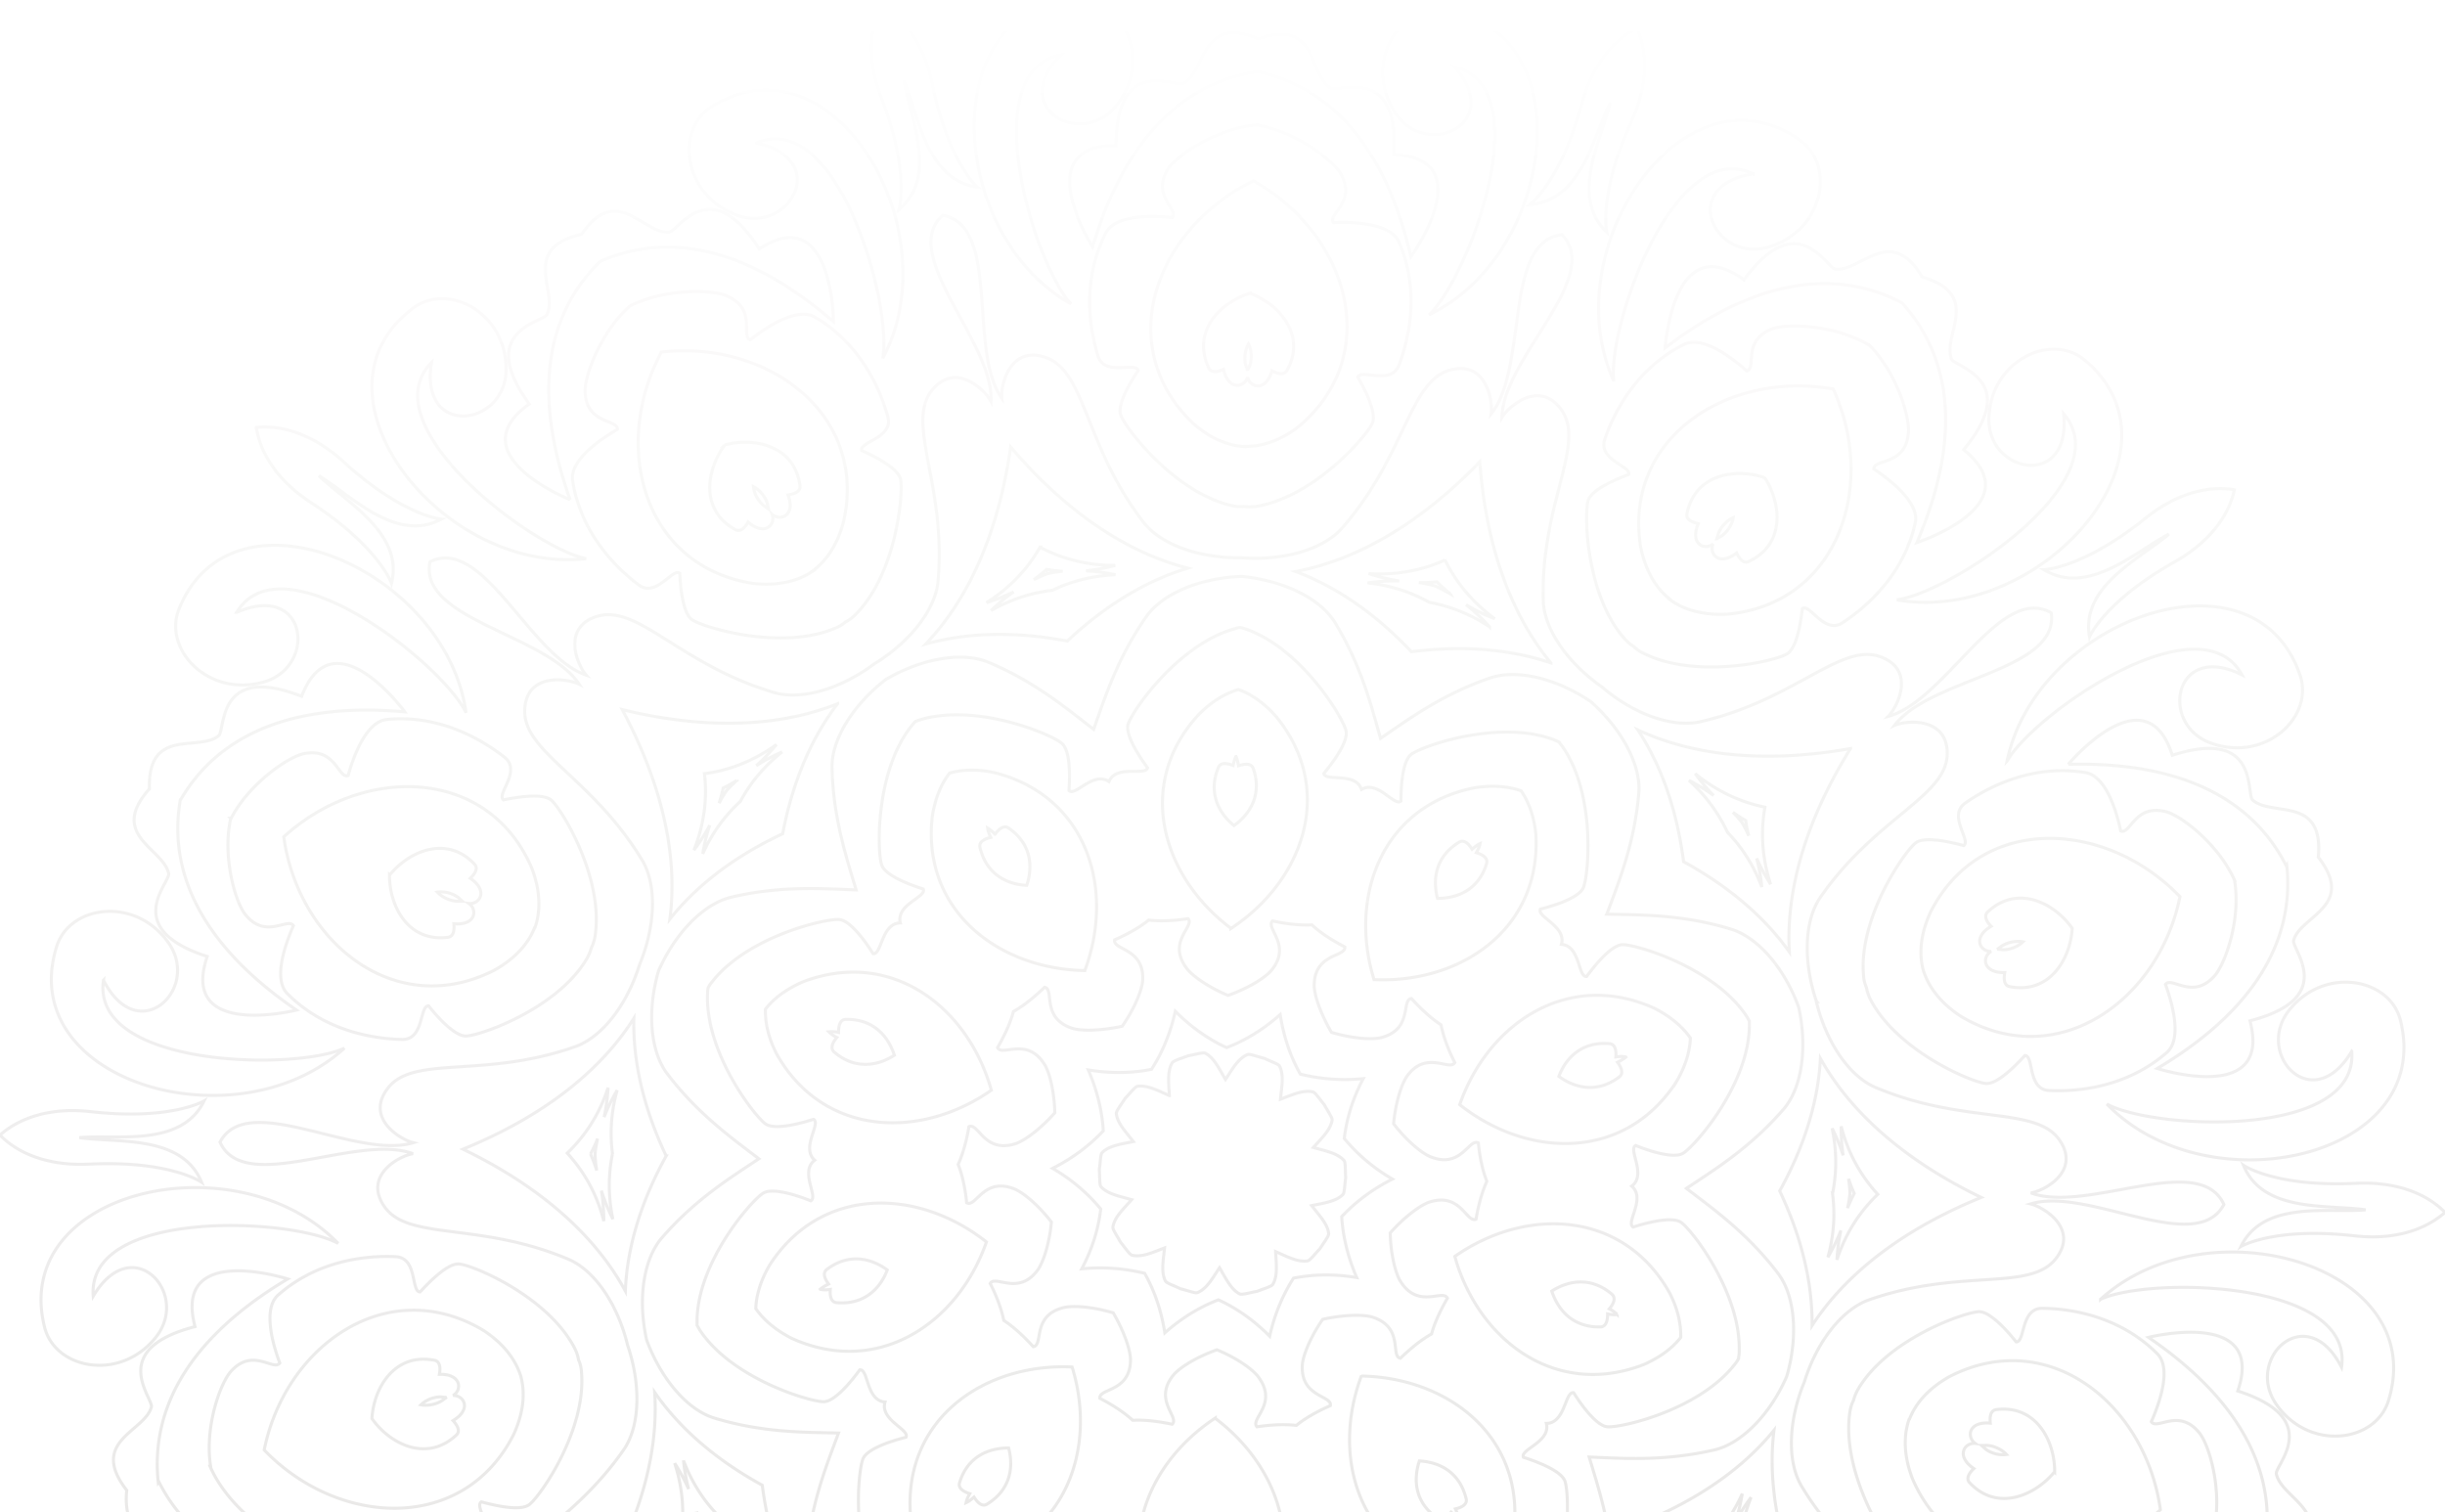 <svg xmlns="http://www.w3.org/2000/svg" width="802" height="496" fill="none"><g clip-path="url(#a)"><path stroke="url(#b)" stroke-opacity=".14" d="M405.433 248.157a2.71 2.71 0 0 1 .077-.128l-.093.092.016.036zm0 0c-.42.728-.683 1.703-.946 2.926-1.953-.741-4.091-1.111-4.835.648-3.348 8.051-.186 14.715 5.114 19.064 5.579-3.979 9.205-10.457 6.323-18.694-.651-1.851-2.79-1.573-4.835-.926-.184-1.186-.457-2.192-.821-3.018zm-8.494 273.315-.035.06-.042.068.093-.092-.016-.036zm0 0c.42-.728.683-1.703.946-2.926 1.953.741 4.091 1.111 4.835-.648 3.348-8.051.186-14.715-5.114-19.064-5.579 3.979-9.206 10.457-6.323 18.694.651 1.851 2.79 1.573 4.835.926.184 1.186.457 2.192.821 3.018zm-55.797-341.983c-3.997 7.018-9.663 13.205-17.552 18.194 3.238-1.014 6.192-2.213 8.888-3.567-2.478 1.747-4.947 3.79-7.401 6.158 6.695-3.794 13.483-5.923 20.178-6.663 6.044-2.962 12.925-4.72 20.643-5.091-3.386-.711-6.604-1.135-9.667-1.295 3.051-.297 6.239-.873 9.574-1.759-9.453 0-17.52-2.206-24.663-5.977zm0 0-.071-.038h.093l-.022.038zm-257.07-39.28-.013.001v-.092l.014.091zm0 0c1.236 8.03 6.54 17.244 18.026 24.712 22.131 14.437 26.315 26.376 26.315 26.376 3.212-12.932-7.901-21.985-17.056-29.444-2.508-2.043-4.869-3.966-6.748-5.817 2.203 1.339 4.59 3.093 7.126 4.956 9.555 7.021 21.212 15.587 33.043 9.296 0 0-12.646-1.018-32.173-18.879-10.129-9.25-20.445-12.028-28.532-11.2zM351.3 99.674c-12.056-12.922-31.604-76.477-3.295-81.68-17.596 17.612 7.043 30.928 18.266 16.527C377.893 19.62 368.502-.092 354.089 0c-46.679.462-44.447 76.166-2.79 99.673zm61.185-76.166c-18.69 2.683-41.565 15.455-54.118 57.472 0 0-21.201-33.503 7.718-33.225 0-24.025 12.595-21.73 18.894-20.583 1.562.284 2.738.498 3.237.223 2.415-1.383 3.87-4.258 5.376-7.236 3.132-6.191 6.488-12.824 19.172-7.387 13.066-4.627 15.99 2.194 18.719 8.561 1.31 3.058 2.576 6.011 4.899 7.542.491.339 1.721.203 3.352.023 6.392-.705 18.958-2.09 17.477 21.726 28.918 1.48 5.579 33.595 5.579 33.595-9.857-42.757-31.894-56.824-50.305-60.711zm-225.49 140.395c-14.692-41.369-3.72-64.969 9.856-78.11h-.093c17.296-7.682 43.425-9.07 76.62 19.712 0 0-.093-39.518-24.362-23.877-12.887-20.199-22.176-11.743-26.926-7.42-1.213 1.105-2.131 1.94-2.736 1.96-2.775.12-5.549-1.533-8.426-3.245-5.991-3.567-12.423-7.396-20.214 3.985-13.492 2.998-12.288 10.337-11.165 17.183.541 3.297 1.063 6.48-.086 9.008-.244.542-1.349 1.076-2.811 1.783-5.78 2.796-17.147 8.295-3.047 27.647-23.525 16.659 13.39 31.374 13.39 31.374zm340.048 135.953c1.154.029 2.342.053 3.565.077 10.211.2 22.797.447 37.162 4.828 8.834 2.683 17.575 12.771 22.224 25.635 2.976 13.42 1.023 26.562-5.021 33.503-9.919 11.462-20.522 18.461-29.13 24.144l-1.357.896-1.314.873c.89.683 1.81 1.382 2.755 2.1 8.146 6.185 18.198 13.816 27.279 25.757 5.579 7.311 6.695 20.546 2.883 33.78-5.486 12.586-14.878 22.119-23.805 24.155-15.07 3.494-27.932 2.907-38.369 2.431-.897-.041-1.776-.081-2.637-.117.311 1.051.637 2.13.971 3.238 2.961 9.812 6.598 21.866 6.933 36.835.186 9.162-6.788 20.546-17.575 28.967-11.902 6.942-25.013 9.163-33.567 5.646-13.653-5.696-23.424-13.323-31.399-19.548-1.096-.855-2.158-1.685-3.192-2.479-.355.996-.714 2.02-1.082 3.07-3.397 9.687-7.573 21.592-16.213 33.95-5.301 7.496-17.575 12.679-31.336 13.141-13.762-1.388-25.665-7.218-30.5-15.085-7.87-12.833-11.292-24.991-14.068-34.852a664.846 664.846 0 0 0-.902-3.185c-.857.586-1.734 1.192-2.633 1.814h-.001c-8.463 5.851-18.886 13.055-33.259 17.991-8.74 2.962-21.666 0-33.103-7.774-10.321-9.162-16.458-20.916-15.714-30.078 1.259-15.042 5.703-26.914 9.291-36.503l.006-.017a606.9 606.9 0 0 0 1.117-2.998c-1.154-.03-2.343-.053-3.565-.077-10.211-.2-22.797-.448-37.162-4.828-8.834-2.684-17.482-12.772-22.224-25.636-2.976-13.419-1.023-26.561 5.021-33.502 9.919-11.462 20.522-18.462 29.13-24.144.914-.604 1.805-1.192 2.671-1.769-.89-.684-1.81-1.383-2.756-2.101-8.146-6.184-18.197-13.816-27.278-25.756-5.579-7.312-6.695-20.546-2.883-33.78 5.579-12.587 14.878-22.027 23.805-24.155 14.581-3.464 27.095-2.96 37.346-2.547 1.254.051 2.474.1 3.66.14-.311-1.051-.637-2.13-.971-3.238-2.961-9.812-6.598-21.866-6.932-36.835-.186-9.162 6.787-20.545 17.667-28.967 11.902-6.941 25.013-9.163 33.567-5.646 13.653 5.696 23.424 13.323 31.399 19.548l.008.006a495.37 495.37 0 0 0 3.184 2.473c.355-.996.714-2.02 1.082-3.071 3.397-9.686 7.573-21.591 16.213-33.949 5.301-7.496 17.575-12.679 31.337-13.141 13.761 1.388 25.664 7.218 30.499 15.085 7.87 12.833 11.293 24.992 14.068 34.853.307 1.09.606 2.152.902 3.184.858-.587 1.735-1.193 2.635-1.815 8.463-5.85 18.885-13.054 33.258-17.99 8.74-2.962 21.666 0 33.103 7.774 10.321 9.162 16.458 20.916 15.714 29.985-1.259 15.042-5.703 26.915-9.291 36.504-.386 1.031-.762 2.035-1.123 3.014l-.093.186zm22.781 55.066c-16.917 25.996-48.7 25.081-71.015 7.423 9.321-26.798 35.706-44.431 63.948-31.578 5.394 2.776 9.206 6.108 11.717 9.717-.186 4.442-1.581 9.255-4.65 14.438zm-99.122-33.595c-8.369-27.117 2.51-56.917 33.01-62.933 5.951-.925 11.065-.463 15.249 1.018 2.511 3.702 4.278 8.422 4.836 14.438 1.673 30.911-24.642 48.772-53.095 47.477zm-46.958-16.844c-22.781-17.121-31.522-47.57-10.414-70.244 4.277-4.257 8.647-6.848 12.925-8.052 4.184 1.481 8.368 4.35 12.367 8.885 19.62 24.062 8.926 53.863-14.878 69.503v-.092zm-47.98 13.882c-28.547-.555-53.56-19.99-49.934-50.716.93-5.923 2.976-10.643 5.673-14.067 4.277-1.204 9.391-1.389 15.249 0 30.034 7.959 39.054 38.314 29.012 64.968v-.185zm-30.593 39.24c-23.339 16.289-55.14 15.178-70.39-11.846-2.789-5.367-3.812-10.365-3.719-14.715 2.696-3.517 6.788-6.571 12.274-8.977 29.012-11.106 54.211 8.237 61.835 35.538zm-65.554 81.35c28.242 12.853 54.627-4.781 63.948-31.579-22.315-17.657-54.098-18.572-71.015 7.424-3.069 5.183-4.464 9.995-4.65 14.437 2.511 3.61 6.323 6.942 11.717 9.718zm92.055 9.44c8.369 27.116-2.51 56.917-33.01 62.932-5.951.926-11.065.463-15.249-1.018-2.511-3.609-4.278-8.421-4.836-14.437-1.673-30.911 24.642-48.773 53.095-47.477zm46.958 16.844c22.781 17.121 31.522 47.569 10.414 70.244-4.277 4.257-8.647 6.848-12.925 8.051-4.184-1.481-8.368-4.35-12.367-8.885-19.62-24.062-8.926-53.862 14.878-69.503v.093zm47.98-13.883c28.547.556 53.56 19.991 49.934 50.717-.93 5.923-2.976 10.643-5.673 14.067-4.277 1.203-9.391 1.388-15.249 0-30.034-7.959-39.054-38.315-29.012-64.969v.185zm30.593-39.24c23.339-16.288 55.14-15.178 70.39 11.846 2.789 5.368 3.812 10.366 3.719 14.715-2.696 3.517-6.788 6.571-12.274 8.978-29.011 11.105-54.211-8.237-61.835-35.539zm55.977-65.431c-.837-.185-1.953-.185-3.161 0 .185-2.036-.187-4.257-2.139-4.35-8.741-.74-14.134 4.35-16.552 10.736 5.579 4.072 12.832 5.46 19.806.185 1.581-1.203.651-3.147-.558-4.813 1.116-.555 2.046-1.11 2.697-1.666l-.093-.092zm-47.702-69.966c-.836.37-1.673 1.018-2.603 1.851-1.116-1.759-2.604-3.332-4.278-2.314-7.438 4.535-8.833 11.753-7.066 18.417 6.88 0 13.575-3.054 16.086-11.384.558-1.85-1.302-2.961-3.347-3.609.65-1.11 1.022-2.036 1.208-2.961zm-161.515-5.091c.093.926.464 1.851 1.022 3.054-2.045.463-3.998 1.481-3.533 3.332 2.046 8.515 8.462 12.031 15.343 12.402 2.138-6.479 1.301-13.79-5.952-18.788-1.58-1.11-3.254.371-4.463 2.036a11.339 11.339 0 0 0-2.417-2.036zm-52.072 66.82a9.857 9.857 0 0 0 2.603 1.851c-1.302 1.573-2.324 3.517-.837 4.812 6.602 5.646 13.948 4.72 19.713 1.019-2.138-6.571-7.16-11.939-15.9-11.754-1.953 0-2.418 2.128-2.418 4.257a9.57 9.57 0 0 0-3.161-.185zm-2.697 84.496c.837.185 1.953.185 3.162 0-.186 2.036.186 4.257 2.138 4.35 8.741.74 14.134-4.35 16.552-10.736-5.579-4.072-12.832-5.46-19.806-.185-1.581 1.203-.651 3.147.558 4.813-1.116.555-2.046 1.11-2.697 1.666l.093.092zm47.702 69.966c.837-.37 1.673-1.018 2.603-1.851 1.116 1.759 2.604 3.332 4.278 2.314 7.438-4.535 8.833-11.753 7.066-18.417-6.88 0-13.575 3.054-16.086 11.384-.558 1.85 1.302 2.961 3.347 3.609-.65 1.11-1.022 2.036-1.208 2.961zm161.515 5.091c-.093-.833-.465-1.851-1.022-3.055 2.045-.462 3.998-1.48 3.533-3.331-2.046-8.515-8.462-12.031-15.343-12.402-2.138 6.479-1.301 13.79 5.952 18.788 1.58 1.11 3.254-.371 4.463-2.037a11.317 11.317 0 0 0 2.417 2.037zm52.072-66.82a9.857 9.857 0 0 0-2.603-1.851c1.302-1.573 2.324-3.517.837-4.812-6.602-5.646-13.948-4.72-19.713-1.018 2.138 6.478 7.16 11.938 15.9 11.753 1.953 0 2.418-2.129 2.418-4.257a9.57 9.57 0 0 0 3.161.185zm43.332-96.25c-.14-.231-.279-.486-.419-.74l-.002-.003a19.662 19.662 0 0 0-.416-.738c-10.415-15.918-35.707-23.507-40.635-23.599-3.812 0-9.391 7.033-11.902 10.458-1.187.114-1.743-1.575-2.421-3.634-.97-2.944-2.189-6.645-5.855-6.917 1.036-3.474-1.958-5.961-4.349-7.947-1.685-1.399-3.07-2.55-2.532-3.621 4.092-1.018 12.739-3.61 14.134-7.127 1.767-4.627 3.998-30.725-6.974-46.273l-1.116-1.389a7.636 7.636 0 0 0-.898-.432 12.573 12.573 0 0 1-.682-.308c-17.854-6.756-42.774 1.851-46.772 4.72-3.069 2.221-3.441 11.198-3.441 15.363-.926.807-2.382-.253-4.154-1.544-2.496-1.817-5.617-4.09-8.771-2.251-1.203-3.485-5.111-3.702-8.219-3.874-2.174-.121-3.956-.22-4.148-1.401 2.697-3.239 8.183-10.365 7.253-14.067-1.209-4.72-14.97-27.209-33.01-33.317-.558-.186-1.115-.371-1.673-.463-.558 0-1.116.185-1.674.37-18.411 4.998-33.475 26.561-35.056 31.189-1.208 3.609 3.813 11.013 6.323 14.437-.269 1.188-2.07 1.186-4.259 1.183-3.097-.004-6.97-.009-8.387 3.352-3.004-2.066-6.297.02-8.918 1.68-1.84 1.166-3.349 2.121-4.193 1.282.279-4.165.558-13.142-2.417-15.549-3.813-3.146-28.175-13.234-46.4-7.681-.558.185-1.116.37-1.581.555-.372.371-.744.833-1.116 1.296-11.995 14.808-11.437 41.091-9.949 45.719 1.116 3.609 9.67 6.663 13.669 7.959.458 1.102-.982 2.142-2.735 3.408-2.514 1.816-5.674 4.098-4.797 7.698-3.666.054-5.11 3.665-6.265 6.553-.809 2.02-1.475 3.687-2.662 3.534-2.231-3.517-7.345-10.92-11.158-11.198-4.928-.278-30.592 5.738-42.029 20.916a7.965 7.965 0 0 0-.93 1.48c-.093.556-.186 1.111-.186 1.759-.93 18.972 14.971 39.888 18.969 42.85 3.068 2.221 11.716-.185 15.807-1.481 1.041.614.484 2.324-.193 4.407-.958 2.942-2.157 6.628.565 9.012-2.954 2.233-1.981 6.003-1.21 8.992.539 2.092.98 3.802-.091 4.335-3.906-1.573-12.46-4.535-15.622-2.499-4.184 2.684-21.387 22.582-21.666 41.554v1.759c.14.231.279.486.419.74l.093.169c.108.197.217.391.325.572 10.415 15.918 35.707 23.507 40.635 23.599 3.812 0 9.391-7.033 11.902-10.458 1.187-.114 1.743 1.575 2.421 3.634.97 2.944 2.189 6.645 5.855 6.917-1.036 3.474 1.958 5.961 4.349 7.947 1.685 1.399 3.07 2.55 2.532 3.621-4.092 1.018-12.739 3.61-14.134 7.126-1.767 4.628-3.998 30.726 6.974 46.274l1.116 1.389c.273.163.579.294.898.431.223.096.453.195.682.309 17.854 6.756 42.774-1.851 46.772-4.72 3.069-2.221 3.441-11.198 3.441-15.363.923-.804 2.372.246 4.135 1.523 2.498 1.81 5.628 4.078 8.79 2.179 1.203 3.484 5.108 3.734 8.216 3.933 2.175.139 3.959.253 4.151 1.435-2.697 3.239-8.183 10.365-7.253 14.067 1.209 4.813 14.97 27.209 33.01 33.317l.002.001c.557.185 1.114.37 1.671.462.558 0 1.116-.185 1.674-.37 18.411-4.998 33.475-26.561 35.056-31.189 1.208-3.609-3.813-11.013-6.323-14.437.269-1.188 2.07-1.186 4.259-1.183 3.097.004 6.97.009 8.387-3.352 3.004 2.066 6.297-.02 8.918-1.68 1.84-1.166 3.349-2.122 4.193-1.282-.279 4.165-.465 13.142 2.417 15.548 3.813 3.147 28.175 13.235 46.4 7.682a30.34 30.34 0 0 0 1.581-.555l.117-.12c.068-.071.137-.145.207-.222l.104-.114.108-.121.002-.002.008-.009c.131-.145.267-.296.411-.449l.044-.046.062-.065c.047-.049.096-.099.146-.148 11.995-14.808 11.437-41.091 9.949-45.719-1.116-3.609-9.671-6.663-13.669-7.959-.458-1.102.982-2.142 2.735-3.408 2.514-1.816 5.674-4.098 4.797-7.698 3.666-.054 5.11-3.665 6.265-6.553.808-2.02 1.475-3.687 2.662-3.534 2.231 3.517 7.345 10.92 11.158 11.198 4.928.278 30.592-5.738 42.029-20.916.372-.463.651-.925.93-1.481 0-.266.043-.533.088-.811.048-.299.098-.611.098-.947.93-18.972-14.971-39.888-18.969-42.85-3.068-2.221-11.716.185-15.807 1.481-1.036-.611-.489-2.309.178-4.379.95-2.947 2.142-6.648-.643-9.04 2.954-2.233 1.981-6.003 1.21-8.992-.539-2.092-.98-3.802.091-4.335 3.906 1.573 12.46 4.535 15.622 2.499 4.184-2.684 21.387-22.582 21.666-41.554v-1.759zm-101.076 1.481c.93 4.627 3.069 9.44 4.464 12.124-.617 1.091-2.029.813-3.883.447-3.178-.626-7.653-1.509-11.646 3.81-1.86 2.499-3.905 8.699-4.556 15.826 4.37 5.645 9.391 9.81 12.367 10.92 6.265 2.39 9.544-.726 11.879-2.944 1.373-1.305 2.42-2.3 3.556-1.683.279 2.961 1.023 8.144 2.79 12.586-1.953 4.258-3.068 9.44-3.533 12.402-1.163.51-2.137-.544-3.413-1.924-2.193-2.373-5.277-5.711-11.744-3.722-2.976.926-8.276 4.813-13.018 10.181.186 7.126 1.767 13.512 3.533 16.103 3.648 5.621 8.189 5.018 11.41 4.591 1.869-.248 3.294-.438 3.84.684-1.488 2.592-3.998 7.219-5.207 11.754-4.184 2.313-7.997 5.83-10.229 7.959-1.228-.238-1.392-1.647-1.608-3.505-.373-3.206-.902-7.747-7.318-9.915-2.976-1.018-9.485-.925-16.552.648-4.091 5.923-6.509 11.939-6.695 15.086-.35 6.635 3.639 8.804 6.486 10.353 1.679.913 2.962 1.61 2.72 2.881-2.79 1.203-7.532 3.517-11.158 6.478-4.743-.555-9.95 0-12.925.463-.856-.954-.148-2.21.776-3.85 1.586-2.814 3.81-6.758-.125-12.253-1.767-2.592-7.067-6.386-13.762-9.163-6.788 2.407-12.274 5.831-14.32 8.33-4.219 5.19-2.271 9.279-.882 12.194.816 1.712 1.439 3.019.51 3.909-2.975-.648-8.183-1.573-12.925-1.296-3.533-3.239-8.09-5.83-10.786-7.218-.137-1.26 1.174-1.856 2.89-2.636 2.949-1.34 7.093-3.224 7.152-9.951 0-3.146-2.045-9.255-5.672-15.455-6.881-2.036-13.39-2.499-16.458-1.666-6.515 1.694-7.325 6.154-7.901 9.329-.337 1.855-.594 3.272-1.863 3.442-2.045-2.221-5.672-6.015-9.67-8.607-.93-4.627-3.069-9.439-4.464-12.123.615-1.088 2.021-.815 3.867-.455 3.179.618 7.662 1.491 11.662-3.895 1.86-2.499 3.905-8.7 4.556-15.826-4.37-5.645-9.391-9.81-12.367-10.92-6.265-2.39-9.544.725-11.879 2.944-1.373 1.305-2.42 2.3-3.556 1.683-.279-2.962-1.023-8.144-2.79-12.586 1.953-4.258 3.069-9.44 3.534-12.402 1.162-.51 2.136.544 3.412 1.924 2.193 2.373 5.277 5.711 11.744 3.722 2.976-.926 8.276-4.813 13.018-10.181-.186-7.219-1.767-13.512-3.533-16.103-3.648-5.622-8.189-5.019-11.41-4.591-1.869.248-3.294.437-3.84-.684 1.488-2.592 3.998-7.219 5.207-11.846 4.185-2.314 7.997-5.831 10.229-7.96 1.228.238 1.392 1.647 1.608 3.506.374 3.205.902 7.746 7.318 9.914 2.976 1.018 9.485.925 16.552-.648 4.091-5.923 6.509-11.939 6.695-15.085.351-6.636-3.639-8.805-6.486-10.353-1.679-.914-2.961-1.611-2.72-2.882 2.79-1.203 7.532-3.516 11.158-6.478 4.743.555 9.95 0 12.925-.463.854.918.153 2.16-.768 3.791-1.587 2.81-3.825 6.774.117 12.22 1.767 2.591 7.16 6.386 13.762 9.162 6.788-2.406 12.274-5.83 14.32-8.329 4.24-5.216 2.252-9.319.838-12.237-.819-1.691-1.446-2.984-.559-3.866 2.976.647 8.183 1.573 12.925 1.295 3.44 3.24 8.09 5.831 10.786 7.219.137 1.26-1.174 1.856-2.891 2.636-2.948 1.34-7.092 3.224-7.151 9.951 0 3.146 2.046 9.254 5.672 15.455 6.881 2.036 13.39 2.499 16.458 1.666 6.513-1.752 7.324-6.194 7.901-9.35.337-1.845.593-3.251 1.863-3.422 2.046 2.221 5.672 6.016 9.67 8.607l.093.278zM607.01 245.53c-15.402 24.764-21.193 47.552-20.073 66.728-7.724-10.891-19.158-21.108-34.695-29.616-2.26-17.619-7.613-32.032-15.002-43.211 17.487 8.138 40.927 11.243 69.77 6.099zm-23.246 145.115c8.544-15.455 12.696-30.162 13.354-43.476 9.346 16.761 26.437 32.922 52.759 45.605-26.998 10.983-45.086 25.988-55.502 42.051.174-13.313-3.064-28.226-10.611-44.18zm-38.217 105.69c15.948-7.474 27.962-16.884 36.346-27.187-2.326 19.023 2.004 42.095 15.726 67.815-28.324-6.909-51.827-5.359-69.737 1.57 8.087-10.711 14.338-24.768 17.665-42.198zm-93.357 63.21c17.361 3.282 32.682 2.71 45.573-.746-13.233 14.037-23.471 35.321-27.534 64.326-18.987-22.302-39.022-34.798-57.666-39.643 12.989-3.887 26.502-11.632 39.627-23.937zm-112.885-3.517c12.194 12.95 25.068 21.46 37.674 26.186-19.098 3.523-40.111 14.73-60.641 36.006-2.178-29.292-11.094-51.244-23.462-66.095 12.847 4.51 28.434 6.19 46.429 3.903zm-144.592-31.836c29.242-5.215 52.931-1.952 70.492 6.44-7.473-11.214-12.889-25.71-15.166-43.46-15.95-8.734-27.575-19.269-35.302-30.485 1.324 19.336-4.413 42.406-20.024 67.505zm23.804-145.023c-8.727 15.788-12.872 30.793-13.392 44.332-9.224-17.099-26.461-33.631-53.279-46.553 27.504-11.189 45.761-26.552 56.079-42.955-.352 13.564 2.856 28.823 10.592 45.176zM508.73 217.456c-12.717-4.334-28.073-5.917-45.754-3.67-12.308-13.07-25.308-21.617-38.025-26.317 19.042-3.565 39.978-14.768 60.434-35.968 2.171 29.2 11.038 51.106 23.345 65.955zm-177.236-70.86c19.146 22.489 39.357 35.007 58.133 39.763-12.961 3.896-26.442 11.633-39.536 23.91-17.755-3.357-33.376-2.682-46.446.985 13.385-14.032 23.754-35.422 27.849-64.658zm-56.755 84.239c-8.253 10.766-14.632 24.971-18.005 42.644-16.384 7.678-28.615 17.4-37.024 28.033 2.587-19.201-1.657-42.609-15.606-68.754 28.799 7.026 52.615 5.305 70.635-1.923zm68.936-42.685a46.372 46.372 0 0 0-4.584 1.994 46.91 46.91 0 0 0 4.213-3.382 44.57 44.57 0 0 0 5.291.625c-1.692.168-3.33.424-4.92.763zm-87.127 58.49c-6.044 4.813-10.507 10.273-13.669 16.196-4.928 4.535-9.205 10.181-12.367 17.214.559-3.375 1.327-6.482 2.286-9.352-1.401 2.691-3.11 5.406-5.169 8.149 3.441-8.699 4.371-17.029 3.441-25.08h.093c8.09-1.111 15.901-4.072 23.525-9.533-2.149 2.61-4.355 4.908-6.612 6.916 2.544-1.635 5.361-3.146 8.472-4.51zm-14.872 9.358a44.308 44.308 0 0 1-4.469 2.489 45.852 45.852 0 0 1-1.329 4.945 44.484 44.484 0 0 1 2.445-4.112 45.779 45.779 0 0 1 3.353-3.322zm324.979 17.019c4.649 4.812 8.554 10.735 11.251 17.954-.334-3.363-.906-6.49-1.685-9.405 1.22 2.773 2.735 5.597 4.568 8.479-2.883-8.884-3.255-17.306-1.86-25.265-7.904-1.666-15.622-5.09-22.875-11.013 1.944 2.673 3.955 5.052 6.023 7.158-2.401-1.759-5.077-3.412-8.068-4.937 5.765 5.182 9.763 10.92 12.646 17.029zm1.772-6.588a44.57 44.57 0 0 0 4.179 2.701 43.425 43.425 0 0 0 1.01 5.024 47.543 47.543 0 0 0-2.219-4.377 48.375 48.375 0 0 0-2.97-3.348zm-132.839 98.005.001.001c.841 1.415 1.481 2.492 1.351 3.073-.46 2.668-2.559 4.959-4.741 7.339l-.001.002c-.466.509-.936 1.022-1.395 1.544.687.2 1.381.385 2.069.569l.005.001c3.126.835 6.14 1.64 7.968 3.687.384.445.416 1.635.459 3.237v.003c.019.727.041 1.539.099 2.405a62.018 62.018 0 0 0-.269 2.375c-.158 1.588-.278 2.797-.661 3.178-1.973 1.964-5.152 2.594-8.457 3.25-.589.116-1.181.234-1.771.359.464.605.945 1.199 1.422 1.787 2.007 2.475 3.932 4.851 4.157 7.468 0 .609-.746 1.713-1.728 3.167l-.001.001-.001.001-.001.002c-.158.235-.323.478-.491.73-.215.321-.437.657-.66 1.004-.56.585-1.078 1.17-1.551 1.705-1.098 1.241-1.956 2.21-2.541 2.275-2.756.392-5.713-.942-8.756-2.316l-.005-.002c-.549-.247-1.1-.496-1.653-.736l.014.298.02.371c.02.362.042.722.064 1.081.204 3.373.4 6.617-1.028 8.985-.338.539-1.562.979-3.206 1.571a80.5 80.5 0 0 0-2.001.743c-.882.151-1.705.333-2.442.495-1.515.333-2.667.587-3.23.338-2.374-1.219-3.928-3.945-5.545-6.781l-.001-.001a98.886 98.886 0 0 0-1.056-1.825c-.35.522-.691 1.049-1.028 1.571-1.817 2.809-3.545 5.481-6.132 6.573-.496.247-1.612-.082-3.1-.521-.744-.219-1.581-.466-2.479-.682a56.82 56.82 0 0 0-2.234-.998l-.001-.001c-1.456-.625-2.533-1.087-2.787-1.592-1.225-2.439-.874-5.506-.504-8.734l.001-.003c.079-.691.159-1.39.224-2.091-.544.203-1.087.414-1.627.625l-.004.001-.004.002c-3.144 1.223-6.189 2.409-8.965 1.778-.589-.13-1.362-1.132-2.384-2.455-.431-.557-.905-1.172-1.428-1.802a55.867 55.867 0 0 0-1.159-2.015l-.001-.003c-.841-1.415-1.481-2.491-1.351-3.072.46-2.668 2.559-4.96 4.74-7.34a98.7 98.7 0 0 0 1.397-1.545 95.087 95.087 0 0 0-2.04-.561l-.024-.007-.005-.001-.005-.002c-3.126-.834-6.14-1.639-7.968-3.686-.384-.446-.416-1.635-.459-3.237a58.225 58.225 0 0 0-.099-2.409c.117-.842.197-1.648.269-2.374.158-1.589.278-2.797.661-3.178 1.973-1.965 5.152-2.595 8.457-3.25.589-.117 1.181-.234 1.771-.36a89.591 89.591 0 0 0-1.421-1.784l-.001-.002c-2.007-2.476-3.932-4.851-4.157-7.469 0-.609.747-1.714 1.73-3.169.361-.534.753-1.115 1.152-1.736a56.393 56.393 0 0 0 1.551-1.704c1.098-1.241 1.956-2.211 2.541-2.275 2.756-.392 5.713.942 8.756 2.315l.345.156.562.252c.25.111.5.222.751.331a81.608 81.608 0 0 0-.098-1.751c-.203-3.373-.4-6.616 1.028-8.985.338-.538 1.562-.979 3.206-1.571.616-.222 1.291-.465 2.001-.742a53.183 53.183 0 0 0 2.441-.495c1.516-.334 2.668-.588 3.231-.338 2.374 1.219 3.928 3.945 5.546 6.782.346.608.695 1.22 1.056 1.825.35-.523.691-1.049 1.028-1.571 1.817-2.809 3.545-5.481 6.132-6.574.496-.246 1.612.083 3.1.521.744.22 1.581.467 2.479.682.796.382 1.554.707 2.23.997l.003.002h.001c1.457.625 2.534 1.087 2.788 1.593 1.225 2.439.874 5.505.504 8.734-.08.692-.16 1.392-.225 2.094.273-.102.546-.206.818-.311l.408-.158.392-.152.017-.007c3.144-1.224 6.19-2.41 8.965-1.778.589.13 1.362 1.131 2.384 2.455.431.557.905 1.171 1.428 1.802.394.727.795 1.403 1.159 2.016zm5.35 8.997c.744-6.201 2.604-12.772 6.23-19.62-7.717.74-14.598 0-20.642-1.481-3.069-5.46-5.394-11.846-6.602-19.527-5.766 5.09-11.717 8.607-17.575 10.828-5.672-2.592-11.437-6.479-16.83-11.939-1.674 7.589-4.463 13.882-7.811 19.065-6.137 1.203-13.018 1.481-20.736.185 3.069 7.126 4.557 13.79 4.929 19.99-4.278 4.535-9.671 8.792-16.645 12.309 6.695 3.887 11.809 8.515 15.808 13.327-.744 6.201-2.604 12.772-6.23 19.62 7.718-.74 14.598 0 20.642 1.481 3.069 5.46 5.394 11.846 6.602 19.528 5.766-5.091 11.717-8.607 17.575-10.828 5.672 2.591 11.437 6.478 16.83 11.938 1.674-7.589 4.463-13.789 7.811-19.065 6.137-1.203 13.018-1.48 20.736-.185-3.069-7.126-4.557-13.789-4.929-19.99 4.278-4.535 9.671-8.792 16.645-12.309-6.695-3.887-11.809-8.514-15.808-13.327zm158.634 38.963c2.045-7.404 2.417-14.438 1.487-21.101h.093c1.302-6.664 1.395-13.605-.186-21.194 1.516 3.054 2.708 6.006 3.612 8.872-.451-2.974-.673-6.14-.636-9.519 2.324 9.069 6.509 16.288 11.995 22.304-5.858 5.645-10.507 12.586-13.39 21.471.186-3.434.623-6.632 1.282-9.618-1.103 2.871-2.509 5.797-4.257 8.785zm6.461-16.108a46.42 46.42 0 0 1 2.186-4.808 46.004 46.004 0 0 1-1.857-4.844c.244 1.638.396 3.252.462 4.844a47.095 47.095 0 0 1-.791 4.808zm-46.91 110.877c-3.162 5.923-7.625 11.383-13.669 16.196 3.111-1.364 5.928-2.875 8.472-4.51-2.257 2.008-4.463 4.306-6.612 6.916 7.624-5.46 15.435-8.422 23.525-9.533h.093c-.93-8.051 0-16.38 3.441-25.08-2.059 2.744-3.768 5.458-5.169 8.15.959-2.87 1.727-5.978 2.286-9.353-3.161 7.033-7.439 12.679-12.367 17.214zm5.672 4.35a44.297 44.297 0 0 0-4.469 2.488 45.969 45.969 0 0 0 3.353-3.321 44.75 44.75 0 0 0 2.445-4.112 45.728 45.728 0 0 0-1.329 4.945zm-340.606-32.485c2.697 7.219 6.602 13.142 11.251 17.955 2.79 6.108 6.881 11.846 12.646 17.028-2.991-1.524-5.667-3.177-8.068-4.936 2.068 2.105 4.079 4.484 6.023 7.157-7.253-5.923-14.971-9.347-22.875-11.013 1.395-7.959 1.023-16.381-1.86-25.265 1.833 2.882 3.348 5.706 4.568 8.479-.779-2.914-1.351-6.042-1.685-9.405zm4.29 16.817a47.416 47.416 0 0 0 2.219 4.377 48.375 48.375 0 0 0 2.97 3.348 44.357 44.357 0 0 0-4.179-2.7 43.4 43.4 0 0 0-1.01-5.025zm-27.536-117.139c-.93-6.663-.558-13.697 1.487-21.101-1.755 3.001-3.166 5.94-4.271 8.822.67-2.996 1.11-6.207 1.296-9.655-2.883 8.885-7.532 15.826-13.39 21.472 5.486 6.015 9.67 13.234 11.995 22.304 0-3.564-.271-6.89-.786-10.004.92 3.018 2.161 6.13 3.762 9.356-1.581-7.589-1.488-14.53-.186-21.194h.093zm-7.253-.185a44.691 44.691 0 0 0 2.329-5.032 46.865 46.865 0 0 0-.841 5.032 45.86 45.86 0 0 0 .552 5.421 46.515 46.515 0 0 0-2.04-5.421zm294.857-172.972c-6.509-4.257-13.111-6.756-19.713-7.959-5.858-3.332-12.553-5.553-20.271-6.386 3.676-.522 7.141-.731 10.412-.655-3.199-.475-6.536-1.262-10.04-2.399 9.392.556 17.667-1.11 25.013-4.442v-.093c3.534 7.219 8.834 13.79 16.366 19.343-3.478-1.353-6.612-2.894-9.425-4.593 2.602 2.031 5.157 4.409 7.658 7.184zm-12.722-10.677a44.318 44.318 0 0 1-4.48-4.038 46.15 46.15 0 0 1-5.911.262c1.853.278 3.636.656 5.353 1.126a48.317 48.317 0 0 1 5.038 2.65zm202.598 55.841c44.075-1.111 63.23 16.658 71.599 33.502l.093-.185c1.953 18.694-4.742 43.96-42.494 66.449 0 0 37.845 12.217 30.406-15.64 23.254-5.99 18.015-17.415 15.349-23.23-.671-1.462-1.179-2.57-1.029-3.147.723-2.638 3.144-4.733 5.66-6.909 5.251-4.543 10.916-9.443 2.429-20.392 1.256-13.75-6.139-14.88-13.021-15.931-3.308-.506-6.498-.993-8.551-2.856-.428-.389-.592-1.578-.809-3.158-.869-6.314-2.596-18.868-25.506-11.465-8.648-27.487-34.126 2.962-34.126 2.962zm64.439 256.913c3.255-18.51-1.859-44.146-38.124-68.949 0 0 38.589-9.717 29.291 17.584 22.908 7.403 16.903 18.536 13.867 24.164-.759 1.408-1.333 2.471-1.221 3.046.572 2.698 2.862 4.959 5.235 7.302 4.952 4.891 10.266 10.138 1.088 20.462.376 13.733-7.032 14.414-13.949 15.049-3.337.307-6.561.603-8.74 2.35-.47.374-.715 1.576-1.04 3.165-1.283 6.273-3.798 18.579-26.205 9.792-10.414 26.931-33.846-5.09-33.846-5.09 43.889 3.887 64.16-12.587 73.551-28.875h.093zm-619.283 11.661c-44.076 1.11-63.23-16.659-71.6-33.503l-.092.185c-1.953-18.694 4.742-43.96 42.494-66.449 0 0-37.845-12.216-30.406 15.641-23.254 5.989-18.015 17.414-15.349 23.229.67 1.462 1.179 2.57 1.03 3.147-.724 2.638-3.145 4.733-5.661 6.91-5.25 4.542-10.916 9.442-2.43 20.391-1.255 13.75 6.14 14.88 13.022 15.932 3.308.505 6.498.993 8.551 2.856.428.388.592 1.577.809 3.157.869 6.314 2.596 18.868 25.506 11.465 8.648 27.487 34.126-2.961 34.126-2.961zm-64.44-256.913c-3.254 18.509 1.86 44.145 38.125 68.948 0 0-38.59 9.717-29.29-17.584-22.819-7.374-16.891-18.449-13.868-24.097.771-1.441 1.354-2.529 1.221-3.112-.572-2.699-2.862-4.96-5.235-7.303-4.952-4.89-10.266-10.138-1.088-20.462-.376-13.733 7.032-14.414 13.949-15.049 3.337-.307 6.56-.603 8.74-2.35.47-.374.715-1.576 1.04-3.165 1.283-6.273 3.798-18.579 26.205-9.791 10.414-26.932 33.846 5.09 33.846 5.09-43.889-3.887-64.16 12.586-73.551 28.875h-.093zm487.059-148.262c34.869-26.654 60.905-23.6 77.643-14.808l.093.093c12.646 13.974 22.13 38.222 4.835 78.573 0 0 37.845-12.309 15.343-30.448 15.271-18.447 4.301-24.657-1.294-27.824-1.422-.805-2.497-1.414-2.705-1.977-.963-2.576-.241-5.695.508-8.93 1.565-6.76 3.248-14.028-10.085-17.909-7.095-11.873-13.724-8.471-19.914-5.294-2.978 1.528-5.854 3.004-8.633 2.703-.573-.074-1.401-.94-2.499-2.087-4.42-4.62-13.217-13.818-27.442 5.604-23.247-17.214-25.85 22.304-25.85 22.304zm112.14 135.583c8.626-15.417 63.328-53.579 77.076-28.326-22.244-11.124-27.371 16.312-10.126 22.402 17.853 6.386 33.754-8.606 29.197-22.211-14.877-44.053-86.476-18.602-96.147 28.135zM574.972 57.033c-25.973-12.47-47.833 50.448-45.605 68-19.806-43.405 23.06-105.968 61.091-79.036 11.716 8.329 7.718 29.8-10.507 35.075-17.541 5.08-29.616-20.078-4.979-24.04zM192.294 183.245c-17.481-3.424-71.041-43.59-50.77-64.321-3.998 24.711 23.897 21.101 24.455 2.869.558-18.879-18.69-29.337-30.313-20.823-37.473 27.672 9.019 87.643 56.628 82.275zM33.94 321.512c-4.185 28.597 62.95 29.8 79.037 22.304-35.427 32.206-108.328 10.92-94.38-33.41 4.37-13.697 26.13-16.474 36.822-.926 10.322 15.086-10.135 34.336-21.48 12.032zm655.083 104.671c16.086-7.496 83.222-6.293 79.037 22.304-11.344-22.304-31.801-3.054-21.479 12.032 10.693 15.548 32.452 12.771 36.822-.926 13.948-44.33-59.046-65.616-94.38-33.41zm82.385-81.349c2.324 28.782-64.718 25.821-80.34 17.306 33.289 34.336 107.492 17.677 96.333-27.394-3.44-13.975-25.013-18.047-36.636-3.239-11.251 14.437 7.904 34.89 20.643 13.327zM622.166 196.757c17.667-2.314 73.645-39.055 54.769-60.989 2.51 24.895-25.2 19.528-24.549 1.296.651-18.88 20.457-28.135 31.522-18.88 35.614 29.985-14.505 86.902-61.742 78.573zM468.74 103.284c12.909-12.11 36.485-74.532 8.38-81.325 16.433 18.627-9.052 30.392-19.259 15.338-10.601-15.64 0-34.705 14.412-33.687 46.586 3.424 39.519 78.758-3.533 99.674zm-179.183 14.252c3.254-17.399-14.599-81.812-41.379-70.706v.092c24.549 5.368 10.88 29.893-6.323 23.692-17.853-6.478-20.55-28.134-8.275-35.723 39.704-24.525 78.479 40.536 55.977 82.645zM77.643 200.829c15.156-24.71 67.6 17.029 75.225 32.947-6.602-47.199-76.527-77.185-94.101-34.15-5.486 13.327 9.577 29.245 27.803 24.063 17.574-5.091 14.226-32.855-8.834-22.86h-.093zm33.289 207.03c-15.622-8.514-82.664-11.476-80.34 17.306 12.74-21.563 31.894-1.11 20.643 13.327-11.623 14.808-33.196 10.736-36.636-3.239-11.159-45.071 63.044-61.729 96.333-27.394zm621.98-247.196c-1.674 7.96-7.625 16.844-19.527 23.6-23.061 12.957-27.989 24.618-27.989 24.618-2.337-13.087 9.328-21.434 18.946-28.315l.001-.001c2.624-1.877 5.096-3.646 7.089-5.372-2.303 1.196-4.824 2.806-7.503 4.518-9.973 6.371-22.142 14.147-33.503 7.144 0 0 12.646-.278 33.288-16.844 10.694-8.607 21.201-10.736 29.198-9.348zm39.333 244.697c13.669 1.573 23.711-2.314 29.755-7.681-5.672-5.831-15.436-10.181-29.197-9.533-26.501 1.296-36.916-5.923-36.916-5.923 5.039 12.355 19.367 13.182 31.186 13.863 3.232.187 6.276.362 8.891.76-2.662.241-5.744.225-9.014.208-11.809-.062-26.074-.135-31.9 11.823 0 0 10.787-6.478 37.195-3.517zM0 372.32c6.044-5.367 16.087-9.254 29.755-7.681 26.315 2.962 37.195-3.517 37.195-3.517-5.826 11.959-20.091 11.885-31.9 11.823h-.002c-3.27-.016-6.35-.032-9.012.208 2.615.398 5.66.573 8.89.76 11.82.681 26.148 1.508 31.187 13.863 0 0-10.415-7.219-36.915-5.923-13.762.648-23.526-3.702-29.198-9.533zM289.185 1.481c7.067 4.072 13.762 12.402 16.551 25.821 5.3 25.913 14.878 34.058 14.878 34.058-13.217-1.817-17.603-15.449-21.219-26.686v-.001l-.001-.003-.001-.002c-.987-3.07-1.918-5.962-2.955-8.384.433 2.568 1.196 5.464 2.006 8.538 3.013 11.437 6.673 25.334-3.587 33.941 0 0 3.719-12.03-5.765-36.741-4.928-12.772-3.72-23.415 0-30.54h.093zm245.947 38.407c5.672-12.493 5.114-23.136 1.859-30.54v-.093c-7.345 3.61-14.505 11.476-18.132 24.71-6.881 25.544-17.016 33.132-17.016 33.132 13.323-.947 18.577-14.34 22.887-25.325 1.165-2.968 2.26-5.76 3.428-8.084-.587 2.595-1.551 5.514-2.575 8.614-3.686 11.16-8.147 24.667 1.459 33.865 0 0-2.883-12.216 8.09-36.279zm197.966 249.139c-5.021-11.661-17.296-21.378-22.596-22.766-6.5-1.691-9.423 1.758-11.509 4.22-1.226 1.447-2.164 2.553-3.368 2.073-1.116-5.368-4.557-18.047-11.624-19.158-17.109-2.776-31.522 4.535-39.332 9.996-3.595 2.515-2.101 6.483-.927 9.598.769 2.042 1.4 3.717.369 4.376-4.092-1.11-12.832-3.239-15.808-.833-3.812 3.055-18.783 24.711-17.016 43.591a10.83 10.83 0 0 0 .93 3.794c.186 1.111.558 2.314 1.208 3.702 8.648 16.936 32.917 27.209 37.846 27.764 3.812.463 10.042-6.015 12.925-9.162 1.212 0 1.582 1.748 2.034 3.88.692 3.264 1.575 7.428 5.962 7.596 9.485.463 25.571-1.111 38.589-12.494 5.3-4.72 1.395-17.121-.465-22.304.755-1.024 2.141-.588 3.95-.019 3.096.973 7.431 2.335 11.951-2.572 3.719-3.98 8.833-18.695 6.788-31.282h.093zM612.961 113.094c-10.973-6.478-26.687-7.126-31.708-5.183-6.287 2.398-6.597 6.938-6.817 10.166-.129 1.881-.227 3.317-1.459 3.624-4.092-3.702-14.32-11.939-20.643-8.7-15.529 7.774-22.874 22.119-25.943 31.096-1.411 4.158 2.181 6.508 4.972 8.334 1.806 1.182 3.277 2.144 2.839 3.235-3.999 1.481-12.274 4.905-13.297 8.607-1.302 4.72-.651 31.003 11.995 45.256 1.023 1.11 1.953 1.943 2.976 2.499.743.832 1.859 1.573 3.161 2.221 17.016 8.607 42.773 2.776 47.051.277 3.347-1.851 4.649-10.735 5.114-14.9.992-.695 2.318.503 3.931 1.961 2.471 2.232 5.617 5.074 9.273 2.667 7.904-5.183 20.085-15.826 23.804-32.67 1.581-6.941-9.019-14.715-13.576-17.769 0-1.258 1.369-1.717 3.16-2.317 3.084-1.033 7.42-2.486 8.185-9.159.65-5.368-3.906-20.268-12.925-29.245h-.093zM411.926 40.999c-12.739 1.203-25.757 9.81-28.733 14.345-3.63 5.596-1.25 9.429.453 12.17 1.001 1.613 1.768 2.847.942 3.84-5.486-.555-18.69-1.295-21.852 5.09-7.903 15.364-5.393 31.282-2.603 40.259 1.294 4.2 5.549 3.995 8.894 3.834 2.184-.105 3.979-.191 4.31.979-2.325 3.517-7.067 11.198-5.672 14.715 1.766 4.627 17.853 25.451 36.45 29.615 1.488.37 2.79.37 3.905.278 1.116.185 2.418.185 3.906 0 18.876-2.962 36.171-22.767 38.217-27.302 1.581-3.424-2.604-11.383-4.742-15.085.403-1.131 2.179-.939 4.342-.705 3.324.36 7.563.818 9.141-3.275 3.347-8.792 6.881-24.525 0-40.35-2.79-6.479-15.994-6.664-21.48-6.386-.754-1.024.084-2.198 1.182-3.737 1.88-2.635 4.523-6.339 1.236-12.182-2.604-4.72-15.157-14.16-27.71-16.103h-.186zm-205.219 59.323c-9.578 8.33-15.064 23.045-14.785 28.412.353 6.668 4.568 8.383 7.576 9.606 1.751.712 3.093 1.258 3.024 2.518-4.835 2.777-15.807 9.903-14.691 16.844 2.696 17.121 14.134 28.505 21.665 34.15 3.491 2.634 6.846-.026 9.465-2.102 1.707-1.353 3.101-2.459 4.018-1.692.186 4.257.93 13.141 4.092 15.27 4.184 2.684 29.476 10.18 46.957 2.684a11.449 11.449 0 0 0 3.348-2.036c1.023-.463 2.045-1.203 3.161-2.314 13.483-13.419 15.808-39.61 14.878-44.423-.744-3.702-8.834-7.681-12.739-9.44-.366-1.13 1.185-2.015 3.082-3.098 2.92-1.667 6.656-3.8 5.473-8.007-2.511-9.07-8.927-23.878-23.898-32.67-6.137-3.609-16.83 3.98-21.2 7.404-1.196-.374-1.212-1.797-1.233-3.668-.036-3.222-.088-7.774-6.206-10.584-4.928-2.314-20.643-2.592-31.987 3.146zM75.69 268.389c-2.79 12.402 1.395 27.487 4.835 31.652 4.237 5.212 8.66 4.124 11.809 3.349 1.826-.449 3.223-.793 3.906.26-2.232 5.09-6.974 17.306-1.953 22.304 12.274 12.309 28.268 14.808 37.659 14.993 4.391.056 5.51-4.025 6.391-7.235.574-2.093 1.046-3.815 2.257-3.778 2.604 3.331 8.555 10.087 12.367 9.902 4.928-.277 29.849-8.977 39.519-25.358.744-1.296 1.209-2.499 1.488-3.609.558-1.018.93-2.221 1.209-3.702 2.975-18.787-10.601-41.277-14.227-44.608-2.79-2.592-11.716-1.018-15.808-.185-.951-.729-.217-2.347.677-4.317 1.377-3.036 3.135-6.908-.305-9.658-7.439-5.831-21.294-14.067-38.589-12.402-7.067.648-11.251 13.05-12.739 18.418-1.201.409-2.06-.744-3.189-2.26-1.931-2.592-4.653-6.244-11.224-4.959-5.3 1.018-18.225 9.995-23.99 21.286l-.093-.093zm-6.788 212.583c5.022 11.661 17.296 21.378 22.596 22.767 6.5 1.69 9.423-1.759 11.509-4.22 1.226-1.447 2.164-2.553 3.368-2.074 1.116 5.368 4.557 18.047 11.624 19.158 17.109 2.776 31.615-4.535 39.333-9.995 3.594-2.516 2.1-6.484.927-9.599-.769-2.041-1.4-3.717-.37-4.376 4.092 1.11 12.832 3.239 15.808.833 3.812-3.054 18.783-24.711 17.016-43.59a10.83 10.83 0 0 0-.93-3.795c-.186-1.11-.557-2.314-1.208-3.702-8.648-16.936-32.917-27.209-37.845-27.764-3.813-.463-10.043 6.016-12.925 9.162-1.214 0-1.584-1.751-2.036-3.89-.692-3.272-1.576-7.454-5.961-7.678-9.485-.463-25.571 1.11-38.59 12.586-5.3 4.72-1.394 17.121.559 22.304-.755 1.024-2.14.588-3.95.02-3.096-.974-7.43-2.336-11.95 2.572-3.72 3.979-8.834 18.694-6.789 31.281h-.186zm120.045 175.933c10.972 6.479 26.686 7.126 31.708 5.183 6.286-2.397 6.596-6.938 6.816-10.166.129-1.881.227-3.317 1.459-3.624 4.092 3.702 14.32 11.939 20.643 8.7 15.529-7.774 22.875-22.119 25.943-31.096 1.411-4.158-2.181-6.508-4.972-8.334-1.806-1.181-3.277-2.144-2.839-3.235 3.999-1.481 12.274-4.905 13.297-8.607 1.302-4.72.651-31.003-11.995-45.256-1.023-1.11-1.953-1.943-2.976-2.498-.743-.833-1.766-1.574-3.161-2.222-17.016-8.607-42.773-2.776-47.051-.277-3.347 1.851-4.649 10.735-5.021 14.9-.992.695-2.317-.503-3.931-1.961-2.471-2.232-5.617-5.074-9.273-2.666-7.904 5.182-20.085 15.825-23.804 32.669-1.581 6.941 9.02 14.715 13.576 17.769 0 1.258-1.369 1.717-3.16 2.317-3.084 1.033-7.42 2.486-8.184 9.159-.651 5.368 3.905 20.268 12.925 29.245zM389.981 729c12.739-1.203 25.757-9.81 28.733-14.345 3.631-5.595 1.25-9.429-.453-12.171-1.001-1.611-1.768-2.846-.942-3.84 5.486.556 18.69 1.296 21.852-5.09 7.903-15.363 5.393-31.281 2.603-40.258-1.294-4.2-5.549-3.995-8.894-3.834-2.184.105-3.979.191-4.31-.979 2.325-3.516 7.067-11.198 5.672-14.715-1.766-4.627-17.853-25.45-36.45-29.615-1.488-.37-2.79-.37-3.905-.278-1.116-.185-2.418-.185-3.906 0-18.876 2.962-36.171 22.767-38.217 27.302-1.581 3.424 2.604 11.383 4.742 15.085-.403 1.131-2.179.939-4.342.705-3.324-.36-7.563-.818-9.14 3.275-3.348 8.792-6.881 24.525 0 40.351 2.789 6.478 15.993 6.663 21.479 6.386.754 1.023-.084 2.198-1.182 3.736-1.88 2.635-4.523 6.339-1.235 12.182 2.603 4.72 15.156 14.16 27.709 16.103h.186zM595.2 669.677c9.578-8.329 15.064-23.045 14.785-28.412-.352-6.655-4.588-8.376-7.599-9.599-1.762-.716-3.104-1.261-3.001-2.525 4.835-2.776 15.807-9.903 14.691-16.844-2.696-17.121-14.133-28.505-21.665-34.15-3.491-2.634-6.845.026-9.465 2.103-1.706 1.353-3.101 2.458-4.018 1.691-.186-4.257-.93-13.141-4.092-15.27-4.184-2.684-29.476-10.18-46.957-2.684a11.449 11.449 0 0 0-3.348 2.036c-1.023.463-2.045 1.203-3.161 2.314-13.483 13.419-15.808 39.611-14.878 44.423.744 3.702 8.834 7.681 12.739 9.44.366 1.13-1.185 2.015-3.082 3.098-2.92 1.667-6.656 3.8-5.473 8.008 2.511 9.069 8.927 23.877 23.898 32.669 6.137 3.609 16.83-3.98 21.2-7.404 1.196.374 1.212 1.797 1.233 3.668.037 3.222.088 7.774 6.206 10.585 4.929 2.313 20.643 2.591 31.987-3.147zM726.217 501.61c2.79-12.401-1.395-27.487-4.835-31.651-4.237-5.213-8.661-4.125-11.809-3.35-1.826.45-3.223.794-3.906-.26 2.232-5.09 6.974-17.306 1.953-22.304-12.274-12.309-28.268-14.808-37.659-14.9-4.391-.056-5.51 4.025-6.391 7.235-.573 2.092-1.046 3.815-2.257 3.778-2.604-3.332-8.555-10.088-12.274-9.902-4.928.277-29.848 8.977-39.519 25.358-.744 1.295-1.209 2.498-1.488 3.609-.558 1.018-.929 2.221-1.208 3.702-2.976 18.787 10.6 41.276 14.226 44.608 2.79 2.591 11.717 1.018 15.808.185.952.729.217 2.346-.677 4.317-1.377 3.035-3.135 6.908.305 9.658 7.346 5.83 21.294 14.067 38.589 12.401 7.067-.648 11.251-13.049 12.739-18.417 1.201-.41 2.06.744 3.189 2.259 1.931 2.592 4.653 6.245 11.224 4.96 5.3-1.018 18.225-9.995 23.99-21.286zm-46.586-197.22c-5.765-8.144-17.853-14.437-27.616-5.275-1.395 1.296-.372 3.239 1.115 4.72-6.23 3.702-3.626 8.329 0 8.237-3.068 1.758-2.789 7.126 4.464 6.941-.372 2.036-.279 4.257 1.673 4.627 13.111 2.499 19.899-9.162 20.457-19.157l-.093-.093zM578.835 156.684c-9.485-3.239-22.968-1.203-25.478 11.846-.372 1.944 1.674 2.776 3.719 3.239-2.882 6.664 2.046 8.885 4.835 6.664-1.394 3.239 1.953 7.404 7.718 2.961.93 1.851 2.232 3.61 3.999 2.777 12.088-5.646 10.693-19.158 5.207-27.487zM410.066 96.158c-9.577 2.961-19.341 12.401-13.576 24.525.837 1.758 2.976 1.295 4.835.463 1.581 7.033 6.881 6.015 7.904 2.591.744 3.424 5.951 4.905 7.997-2.129 1.86 1.018 3.905 1.574 4.928-.092 6.416-11.661-2.603-21.749-11.995-25.266l-.093-.092zm-172.302 49.79c-6.044 8.052-8.276 21.379 3.44 27.765 1.674.925 3.162-.648 4.185-2.499 5.486 4.812 9.112.833 7.904-2.499 2.696 2.314 7.717.463 5.207-6.386 2.045-.277 4.091-1.018 3.905-2.961-1.674-13.235-14.971-16.011-24.641-13.42zM127.762 286.991c-.093 9.996 5.951 22.119 19.155 20.453 1.953-.277 2.139-2.406 1.953-4.442 7.253.648 7.811-4.627 4.928-6.663 3.533.37 6.509-4.165.465-8.237 1.488-1.481 2.697-3.239 1.395-4.627-9.113-9.718-21.573-4.258-27.896 3.609v-.093zm-5.672 178.433c5.765 8.144 17.853 14.437 27.617 5.275 1.394-1.296.279-3.239-1.116-4.72 6.23-3.702 3.626-8.329 0-8.237 3.068-1.758 2.789-7.126-4.463-6.941.372-2.036.279-4.257-1.674-4.627-13.111-2.499-19.899 9.162-20.457 19.157l.093.093zM222.886 613.13c9.485 3.239 22.968 1.203 25.478-11.846.372-1.943-1.673-2.776-3.719-3.239 2.882-6.664-2.046-8.885-4.835-6.664 1.394-3.239-1.953-7.403-7.718-2.961-.93-1.851-2.232-3.609-3.999-2.777-12.088 5.646-10.693 19.158-5.207 27.487zm168.769 60.526c9.577-2.961 19.341-12.401 13.576-24.525-.837-1.758-2.976-1.295-4.835-.462-1.581-7.034-6.881-6.016-7.904-2.592-.744-3.424-5.951-4.905-7.997 2.129-1.86-1.018-3.905-1.574-4.928.092-6.416 11.661 2.603 21.749 11.995 25.266l.093.092zm172.302-49.79c6.044-8.052 8.276-21.379-3.44-27.765-1.674-.925-3.162.648-4.185 2.499-5.486-4.812-9.112-.833-7.903 2.499-2.697-2.314-7.718-.463-5.208 6.386-2.045.277-4.091 1.018-3.905 2.961 1.674 13.235 14.971 16.011 24.641 13.42zm110.002-141.043c.093-9.995-5.951-22.119-19.155-20.453-1.953.277-2.139 2.406-1.953 4.442-7.253-.648-7.81 4.627-4.928 6.663-3.533-.37-6.509 4.165-.465 8.237-1.488 1.388-2.696 3.239-1.395 4.628 9.113 9.717 21.573 4.164 27.896-3.61v.093zm-18.393-171.745c.184-.133.386-.279.54-.394 1.302-1.111 4.463-2.314 7.439-1.759-2.139 2.129-5.579 2.869-7.253 2.499-.163 0-.314-.011-.458-.022-.267-.02-.509-.038-.751.022l.483-.346zM563.12 176.767s.279-.741.372-1.203c.372-1.666 2.232-4.535 5.021-5.738-.465 2.961-2.789 5.553-4.37 6.293-.372.185-.744.37-1.023.648zm-153.891-55.159s-.186-.74-.372-1.203c-.744-1.573-.837-4.997.651-7.589 1.395 2.684 1.023 6.108.186 7.589-.186.37-.372.741-.465 1.111v.092zm-157.145 45.349s-.651-.463-1.023-.741c-1.488-.833-3.627-3.516-3.906-6.571 2.697 1.389 4.464 4.35 4.65 6.109 0 .323.091.602.177.866.037.114.074.225.102.337zM151.289 295.275c.126.108.252.216.367.323h-1.112c-1.674.185-5.022-.74-7.067-2.961 2.975-.463 6.137.925 7.345 2.221.14.139.303.278.466.416l.001.001zm-4.744 163.022s-.651.463-1.023.741c-1.301 1.11-4.463 2.314-7.439 1.758 2.139-2.128 5.58-2.869 7.253-2.499.163 0 .314.012.458.023.267.02.509.038.751-.023zm91.963 134.658s-.279.74-.372 1.203c-.372 1.666-2.232 4.535-5.021 5.738.465-2.962 2.789-5.553 4.37-6.293.372-.186.744-.371 1.023-.648zm153.891 55.158s.186.741.372 1.203c.744 1.574.837 4.998-.651 7.589-1.395-2.684-1.023-6.109-.186-7.589.186-.37.372-.74.465-1.11v-.093zm157.145-45.348s.651.463 1.023.74c1.488.833 3.627 3.517 3.906 6.571-2.697-1.388-4.464-4.35-4.65-6.108 0-.324-.091-.602-.177-.867-.037-.113-.074-.225-.102-.336zm101.541-128.642h-1.113a9.73 9.73 0 0 0 .369.324l.188.162c.098.085.191.17.277.255 1.208 1.295 4.277 2.683 7.345 2.221-2.045-2.221-5.393-3.147-7.066-2.962zm-20.178-155.758c-1.488-5.368-1.023-11.846 2.324-19.157 16.459-32.577 57.651-30.263 81.828-5.09-6.881 34.15-40.356 58.027-71.878 39.24-6.788-4.442-10.6-9.718-12.274-14.993zM547.685 196.48c-4.371-3.425-7.811-8.978-9.485-16.844-5.951-36.001 28.733-58.213 63.137-52.012 14.506 31.651 1.581 70.614-34.962 73.853-8.09.37-14.32-1.573-18.783-4.905l.093-.092zm-139.293-49.976c-5.579-.278-11.623-2.684-17.574-8.145-26.036-25.728-11.065-63.858 20.364-79.036 30.499 17.122 42.959 56.177 15.343 80.147-6.323 5.09-12.553 7.034-18.133 6.941v.093zm-142.175 41.091c-4.649 3.054-10.972 4.627-19.062 3.794-36.264-5.552-46.678-45.163-30.22-75.889 34.777-3.979 67.973 20.268 59.697 55.899-2.139 7.774-5.951 13.049-10.507 16.196h.092zM175.464 304.02c-1.953 5.183-6.137 10.18-13.204 14.16-32.638 16.751-64.44-9.255-69.181-43.683 25.756-23.507 66.949-23.322 81.362 10.273 2.882 7.589 2.882 14.068 1.116 19.25h-.093zm-4.65 147.336c1.488 5.368 1.023 11.847-2.324 19.158-16.459 32.577-57.651 30.263-81.828 5.09 6.881-34.15 40.356-58.027 71.878-39.24 6.788 4.442 10.601 9.717 12.274 14.992zm83.222 121.886c4.371 3.424 7.811 8.977 9.485 16.844 5.951 36.001-28.733 58.212-63.137 52.012-14.506-31.652-1.581-70.614 34.962-73.853 8.09-.371 14.32 1.573 18.783 4.904l-.093.093zm139.293 49.976c5.579.277 11.623 2.684 17.574 8.144 26.036 25.728 11.065 63.858-20.364 79.036-30.499-17.121-42.959-56.177-15.342-80.146 6.323-5.091 12.553-7.127 18.132-6.942v-.092zm142.175-41.091c4.649-3.054 10.972-4.628 19.062-3.795 36.264 5.553 46.678 45.163 30.22 75.889-34.777 3.98-67.973-20.268-59.697-55.898 2.139-7.775 5.951-13.05 10.508-16.196h-.093zm90.754-116.426c1.952-5.182 6.137-10.18 13.203-14.159 32.638-16.752 64.439 9.254 69.182 43.682-25.757 23.507-66.95 23.322-81.363-10.273-2.882-7.589-2.882-14.067-1.115-19.25h.093zm-30.407-137.156c-4.463-13.141-3.998-26.561 1.209-34.15 8.579-12.411 18.335-20.49 26.248-27.043 8.728-7.227 15.214-12.598 15.41-19.879.278-12.308-13.297-11.29-17.296-9.532 4.999-6.62 15.461-10.819 25.661-14.914 13.9-5.579 27.315-10.964 25.76-22.013-9.768-5.555-19.753 4.892-30.098 15.716-7.578 7.928-15.348 16.058-23.368 18.249 3.068-3.146 9.112-15.27-2.511-19.527-6.882-2.526-14.277 1.501-24.243 6.929-9.018 4.913-20.142 10.971-34.896 14.357-9.112 2.036-21.758-2.406-32.359-11.476-11.344-7.959-18.969-19.065-19.155-28.412-.399-15.134 2.753-27.408 5.304-37.342 2.8-10.902 4.876-18.987.74-24.943-7.067-10.18-17.388-1.388-19.62 2.406.157-8.239 6.109-17.731 11.917-26.995 7.956-12.69 15.644-24.951 7.796-32.976-11.166 1.23-13.096 15.537-15.095 30.35-1.463 10.846-2.963 21.964-8.151 28.418.651-4.35-1.581-17.677-13.576-14.345-7.021 1.99-10.642 9.578-15.514 19.788-4.42 9.262-9.869 20.682-19.821 32.039-6.137 6.941-19.062 10.736-32.916 9.718-13.948.185-26.594-4.35-32.266-11.754-9.176-11.943-13.873-23.656-17.686-33.164-4.224-10.533-7.362-18.359-14.301-20.791-11.717-4.073-14.878 9.069-14.413 13.419-4.753-6.764-5.54-17.938-6.308-28.84-1.05-14.904-2.063-29.3-13.126-31.224-8.319 7.532-1.428 20.212 5.707 33.343 5.228 9.62 10.587 19.482 10.193 27.739-2.045-3.887-11.716-13.327-19.434-3.609-4.541 5.735-2.979 13.997-.875 25.122 1.901 10.058 4.246 22.455 2.921 37.44-.837 9.255-9.113 19.898-20.922 27.117-11.158 8.329-24.083 12.031-33.01 9.347-14.559-4.317-25.306-11.065-34.016-16.533-9.591-6.022-16.71-10.492-23.728-8.455-11.902 3.517-6.694 16.011-3.719 19.342-7.853-2.696-15.092-11.283-22.152-19.658-9.659-11.458-18.983-22.518-29.083-17.546-2.307 10.946 10.739 17.179 24.261 23.639 9.915 4.737 20.086 9.597 24.649 16.527-3.905-1.944-17.388-3.887-17.853 8.422-.292 7.281 5.835 13.034 14.09 20.785 7.484 7.027 16.717 15.697 24.499 28.635 4.742 7.96 4.371 21.379-.93 34.151-4.091 13.234-12.367 23.877-21.2 26.931-14.272 5.013-26.927 5.847-37.187 6.524-11.332.746-19.743 1.301-24.184 7.081-7.532 9.81 4.092 16.843 8.369 17.861-7.943 2.427-18.88-.294-29.547-2.948-14.556-3.621-28.61-7.118-33.87 2.763 4.622 10.215 18.899 7.604 33.682 4.902 10.8-1.975 21.87-3.998 29.642-1.107-4.37.648-16.366 7.033-9.485 17.214 4.048 6.018 12.416 7.098 23.685 8.553 10.22 1.32 22.826 2.948 36.756 8.846 8.555 3.609 16.179 14.715 19.434 28.227 4.463 13.142 3.998 26.561-1.209 34.15-8.578 12.411-18.335 20.49-26.248 27.043-8.728 7.227-15.214 12.598-15.409 19.879-.279 12.308 13.297 11.291 17.295 9.532-4.998 6.62-15.461 10.819-25.661 14.914-13.9 5.579-27.315 10.964-25.76 22.013 9.768 5.555 19.753-4.892 30.098-15.716 7.578-7.928 15.349-16.058 23.369-18.249-3.069 3.146-9.113 15.27 2.51 19.527 6.883 2.527 14.278-1.501 24.243-6.929 9.018-4.912 20.142-10.971 34.896-14.357 9.113-2.036 21.759 2.406 32.359 11.476 11.344 7.959 18.969 19.065 19.155 28.32.399 15.134-2.753 27.407-5.304 37.341-2.8 10.903-4.876 18.987-.74 24.943 7.067 10.181 17.388 1.389 19.62-2.406-.157 8.24-6.108 17.732-11.916 26.995-7.957 12.691-15.645 24.952-7.797 32.976 11.166-1.229 13.096-15.536 15.095-30.35 1.463-10.846 2.963-21.963 8.151-28.418-.651 4.35 1.581 17.677 13.576 14.345 7.001-1.984 10.596-9.534 15.436-19.7 4.417-9.277 9.872-20.734 19.899-32.127 6.137-6.941 19.062-10.735 32.917-9.717 13.947-.185 26.593 4.35 32.266 11.754 9.175 11.942 13.872 23.656 17.685 33.164 4.224 10.533 7.362 18.359 14.302 20.791 11.716 4.072 14.877-9.07 14.412-13.419 4.754 6.763 5.54 17.937 6.308 28.839 1.05 14.904 2.063 29.3 13.126 31.224 8.319-7.532 1.428-20.212-5.707-33.343-5.227-9.62-10.586-19.482-10.193-27.739 2.045 3.887 11.716 13.327 19.434 3.61 4.541-5.735 2.979-13.998.876-25.122-1.902-10.058-4.247-22.456-2.922-37.44.837-9.255 9.113-19.806 20.922-27.117 11.158-8.329 24.083-12.031 33.01-9.347 14.583 4.323 25.341 11.086 34.048 16.559 9.559 6.009 16.644 10.463 23.603 8.429 11.902-3.517 6.695-16.011 3.719-19.343 7.858 2.698 15.101 11.278 22.165 19.645 9.655 11.437 18.975 22.476 29.07 17.559 2.307-10.946-10.738-17.178-24.261-23.639-9.915-4.737-20.086-9.596-24.649-16.526 3.905 1.943 17.388 3.887 17.853-8.422.293-7.281-5.835-13.035-14.09-20.785-7.484-7.028-16.717-15.697-24.499-28.636-4.742-7.959-4.37-21.378.93-34.15 4.091-13.234 12.367-23.785 21.201-26.931 14.271-5.014 26.926-5.848 37.186-6.524 11.332-.747 19.743-1.301 24.184-7.081 7.532-9.81-4.091-16.844-8.369-17.862 7.943-2.426 18.88.295 29.547 2.948 14.556 3.622 28.61 7.118 33.869-2.763-4.621-10.214-18.898-7.604-33.681-4.901-10.8 1.974-21.87 3.998-29.642 1.107 4.371-.648 16.366-7.034 9.485-17.214-4.048-6.018-12.416-7.099-23.685-8.554-10.22-1.319-22.825-2.947-36.756-8.845-8.554-3.609-16.179-14.715-19.434-28.227l.093.092z"/></g><defs><linearGradient id="b" x1="401" x2="401" y1="0" y2="729" gradientUnits="userSpaceOnUse"><stop stop-color="#1C1208" stop-opacity="0"/><stop offset="1" stop-color="#1C1208"/></linearGradient><clipPath id="a"><path fill="#fff" d="M0 0h802v496H0z"/></clipPath></defs></svg>
